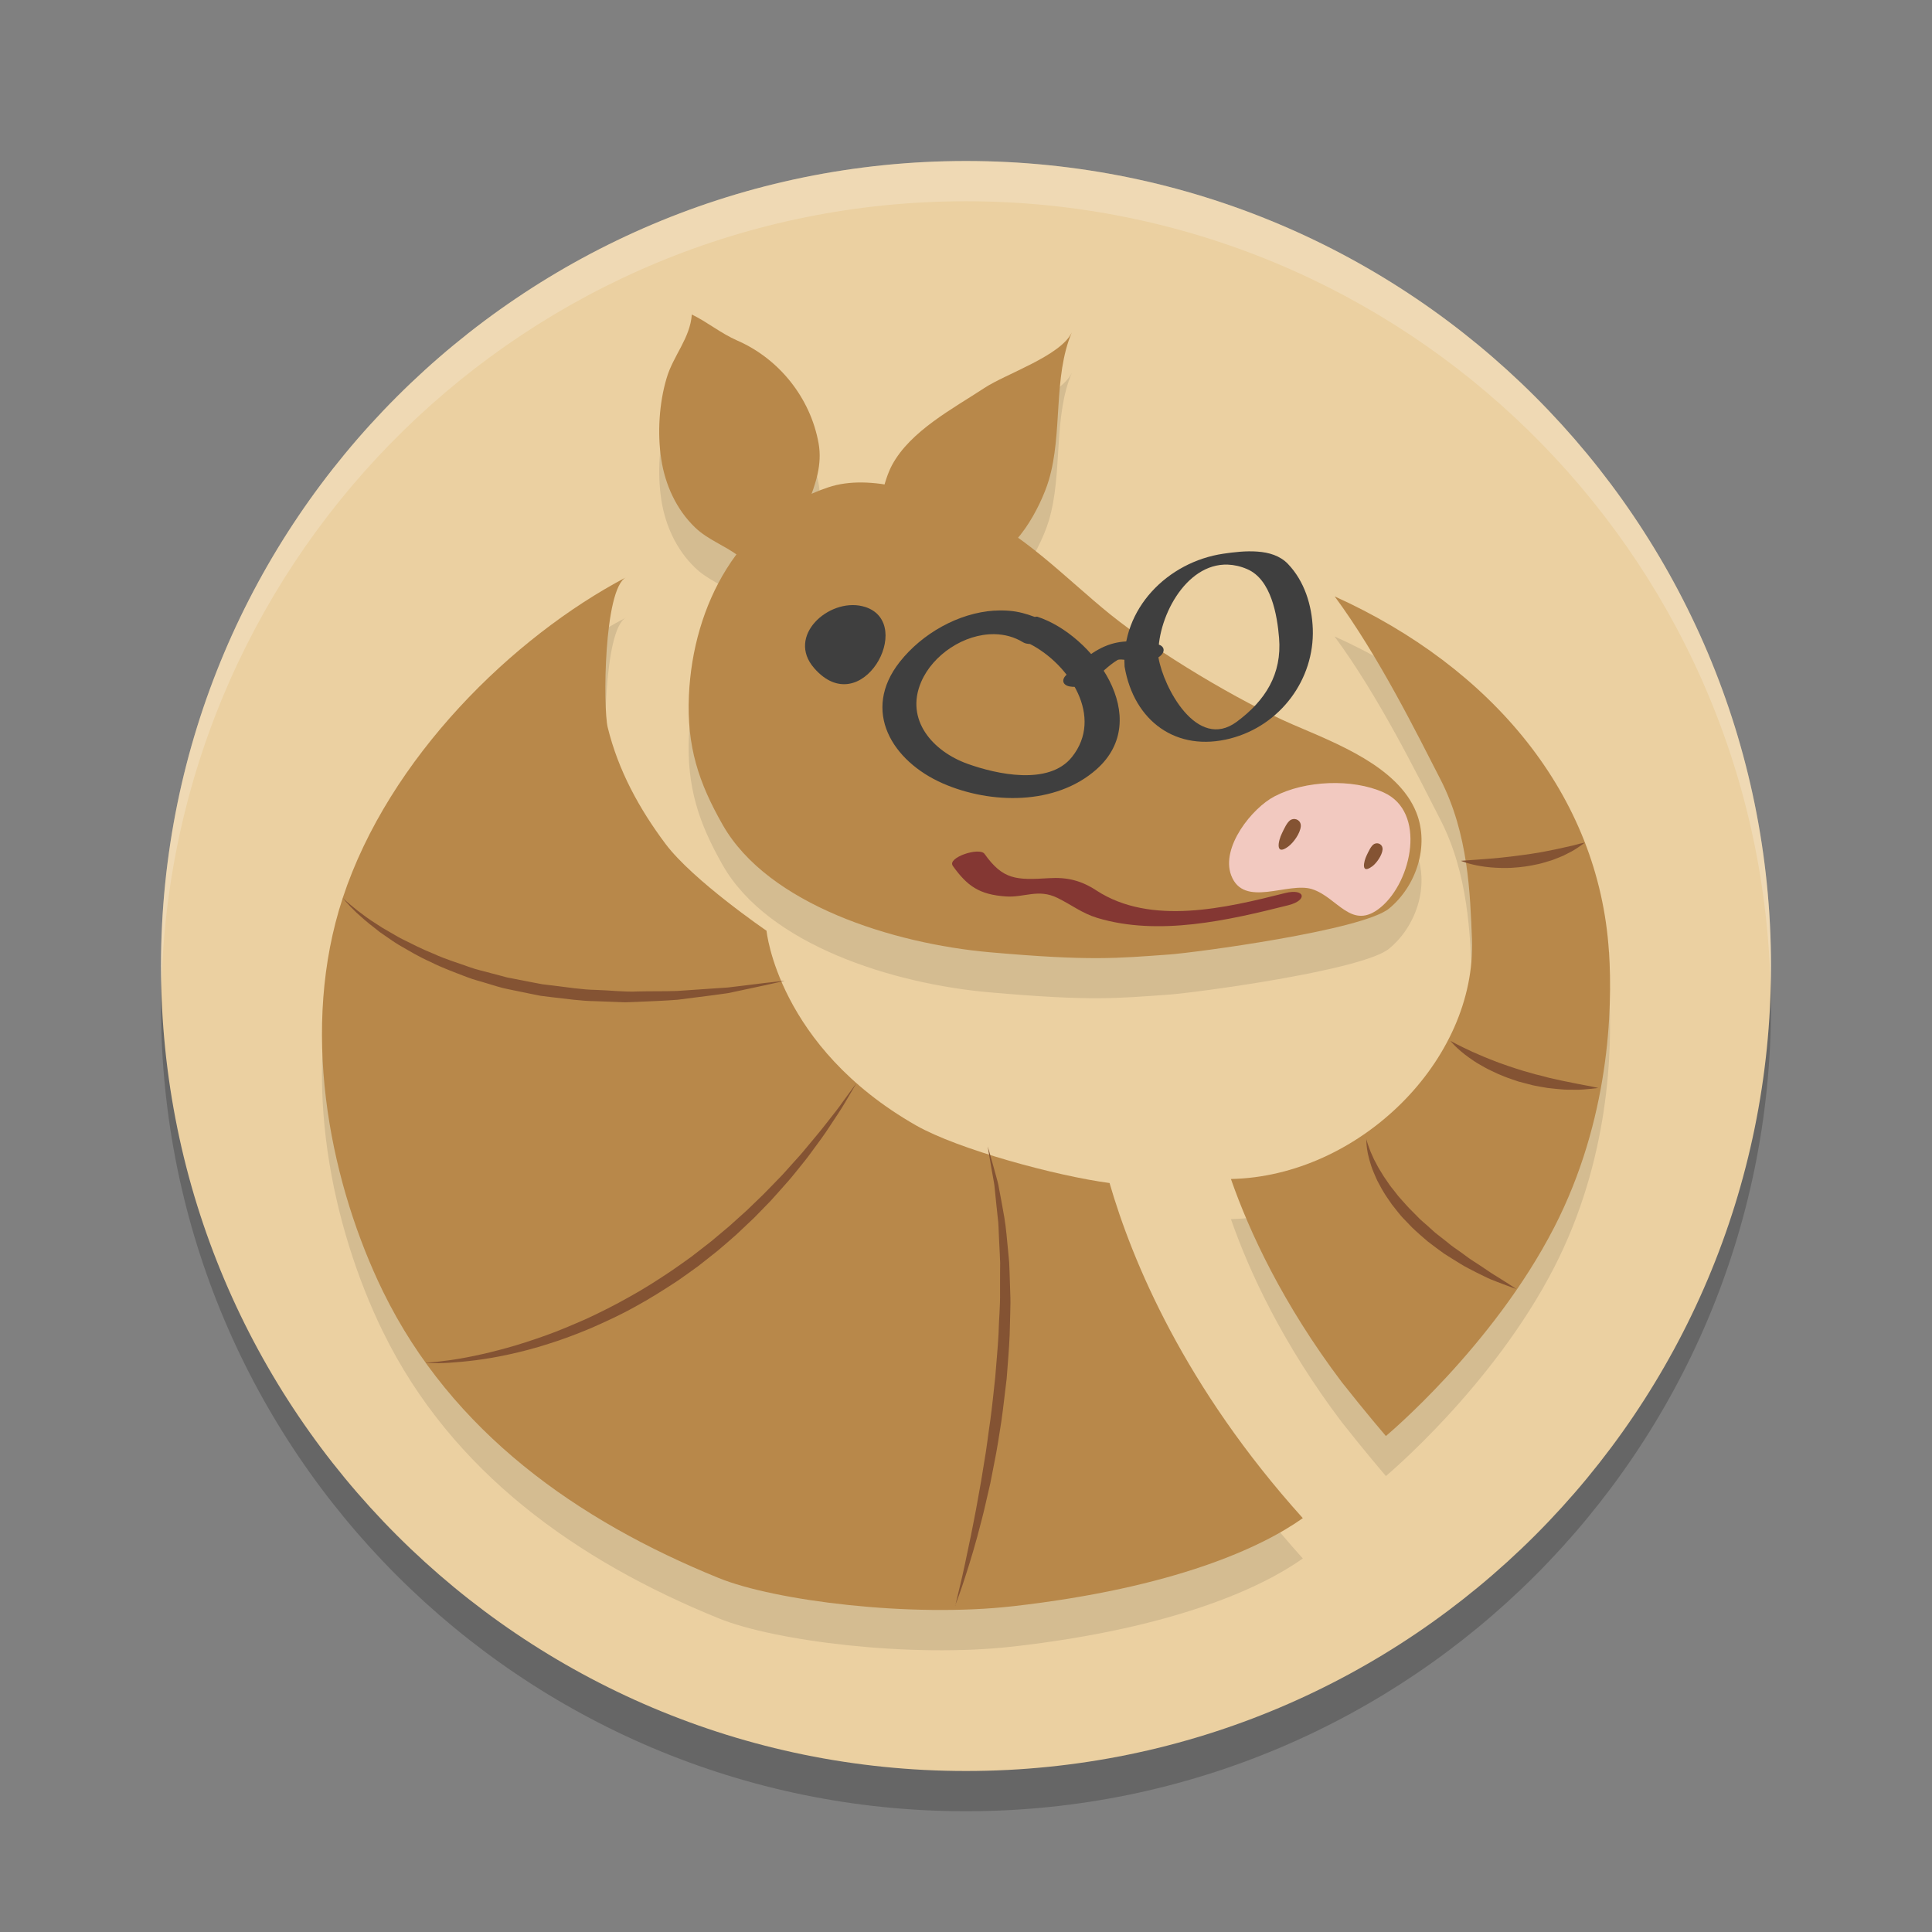 <svg xmlns="http://www.w3.org/2000/svg" width="24" height="24" version="1.1" xml:space="preserve">
 <rect width="100%" height="100%" fill="#808080" stroke="none"/>
 <path style="opacity:0.2" d="M 22,12.5 C 22,18.023 17.523,22.5 12,22.5 6.477,22.5 2,18.023 2,12.5 2,6.977 6.477,2.5 12,2.5 17.523,2.5 22,6.977 22,12.5"/>
 <path style="fill:#ebd0a1" d="M 22,12 C 22,17.523 17.523,22 12,22 6.477,22 2,17.523 2,12 2,6.477 6.477,2 12,2 17.523,2 22,6.477 22,12"/>
 <path style="opacity:0.1" d="M 8.594,4.406 C 8.573,4.702 8.364,4.918 8.281,5.194 8.188,5.505 8.166,5.882 8.214,6.202 8.262,6.521 8.401,6.829 8.636,7.054 8.79,7.202 8.986,7.271 9.154,7.394 8.789,7.884 8.586,8.504 8.558,9.14 8.529,9.772 8.678,10.221 8.979,10.749 c 0.565,0.989 2.116,1.473 3.312,1.578 1.259,0.111 1.581,0.075 2.236,0.028 0.299,-0.021 2.398,-0.298 2.73,-0.571 0.335,-0.277 0.503,-0.776 0.337,-1.192 -0.229,-0.572 -1.004,-0.862 -1.526,-1.088 -0.677,-0.293 -1.686,-0.899 -2.273,-1.371 -0.36,-0.289 -0.746,-0.658 -1.153,-0.949 0.186,-0.217 0.329,-0.523 0.387,-0.717 0.175,-0.583 0.051,-1.281 0.286,-1.837 -0.136,0.29 -0.82,0.514 -1.087,0.689 -0.389,0.257 -0.914,0.532 -1.145,0.955 -0.035,0.065 -0.067,0.157 -0.095,0.254 -0.243,-0.037 -0.485,-0.047 -0.7,0.025 -0.077,0.026 -0.146,0.063 -0.218,0.096 C 10.147,6.443 10.209,6.233 10.169,6.008 10.068,5.443 9.679,4.958 9.16,4.732 8.953,4.641 8.787,4.5 8.594,4.406 Z M 7.776,7.672 c -1.403,0.739 -2.944,2.241 -3.518,3.982 -0.531,1.611 -0.175,3.438 0.44,4.766 0.02,0.043 0.04,0.085 0.061,0.127 0.855,1.744 2.413,2.843 4.17,3.557 0.693,0.282 2.383,0.494 3.655,0.35 2.002,-0.228 3.087,-0.73 3.6,-1.094 -1.471,-1.633 -2.119,-3.191 -2.401,-4.163 -0.661,-0.088 -1.882,-0.418 -2.404,-0.716 -1.717,-0.98 -1.856,-2.419 -1.856,-2.419 0,0 -0.912,-0.623 -1.254,-1.078 C 7.94,10.546 7.68,10.07 7.549,9.535 7.491,9.297 7.499,7.818 7.776,7.672 Z m 8.804,0.237 c 0.544,0.737 1.023,1.707 1.313,2.273 0.348,0.678 0.37,1.429 0.392,1.982 0.058,1.512 -1.41,2.949 -2.994,2.98 0.229,0.656 0.643,1.551 1.378,2.524 0.295,0.374 0.547,0.668 0.547,0.668 0,0 1.327,-1.107 2.09,-2.591 0.689,-1.339 0.727,-2.715 0.682,-3.422 -0.125,-1.95 -1.452,-3.533 -3.407,-4.416 z"/>
 <path style="fill:#b8884a" d="m 19.987,11.825 c -0.125,-1.95 -1.452,-3.532 -3.407,-4.416 0.544,0.737 1.023,1.706 1.314,2.273 0.348,0.678 0.369,1.429 0.391,1.983 0.058,1.512 -1.41,2.949 -2.994,2.981 0.229,0.656 0.643,1.551 1.378,2.525 0.295,0.374 0.547,0.668 0.547,0.668 0,0 1.327,-1.107 2.09,-2.591 0.689,-1.339 0.727,-2.715 0.682,-3.421"/>
 <path style="fill:#845333" d="m 16.973,14.146 c 0,0 0.002,0.011 0.007,0.03 0.005,0.019 0.015,0.047 0.027,0.082 0.012,0.035 0.03,0.076 0.052,0.123 0.009,0.024 0.024,0.047 0.037,0.073 0.013,0.025 0.026,0.052 0.044,0.079 0.016,0.027 0.033,0.055 0.051,0.083 0.019,0.028 0.039,0.057 0.059,0.086 0.019,0.03 0.043,0.058 0.067,0.088 0.024,0.029 0.045,0.061 0.072,0.09 0.053,0.058 0.104,0.12 0.164,0.177 0.029,0.029 0.058,0.058 0.087,0.088 0.03,0.029 0.063,0.055 0.094,0.083 l 0.093,0.084 c 0.033,0.026 0.066,0.051 0.098,0.077 0.033,0.025 0.065,0.051 0.096,0.077 0.032,0.025 0.066,0.047 0.098,0.07 0.065,0.044 0.124,0.094 0.186,0.132 0.061,0.039 0.119,0.077 0.171,0.113 0.052,0.037 0.103,0.066 0.147,0.094 0.044,0.028 0.083,0.052 0.114,0.072 0.063,0.041 0.099,0.065 0.099,0.065 0,0 -0.041,-0.013 -0.111,-0.04 -0.035,-0.013 -0.078,-0.03 -0.127,-0.048 -0.049,-0.019 -0.105,-0.04 -0.162,-0.07 -0.058,-0.028 -0.121,-0.059 -0.187,-0.094 -0.067,-0.033 -0.132,-0.076 -0.202,-0.119 -0.034,-0.022 -0.07,-0.043 -0.105,-0.066 -0.034,-0.024 -0.068,-0.05 -0.103,-0.075 -0.034,-0.026 -0.069,-0.052 -0.103,-0.078 l -0.099,-0.086 c -0.032,-0.03 -0.066,-0.058 -0.096,-0.088 -0.03,-0.031 -0.06,-0.063 -0.09,-0.094 -0.062,-0.06 -0.11,-0.131 -0.162,-0.194 -0.048,-0.067 -0.092,-0.133 -0.129,-0.199 -0.018,-0.033 -0.035,-0.065 -0.052,-0.097 -0.015,-0.032 -0.028,-0.064 -0.041,-0.094 -0.027,-0.06 -0.043,-0.118 -0.058,-0.169 -0.014,-0.051 -0.023,-0.097 -0.028,-0.135 -0.005,-0.038 -0.007,-0.068 -0.007,-0.088 -4.34e-4,-0.02 3.63e-4,-0.031 3.63e-4,-0.031"/>
 <path style="fill:#845333" d="m 18.02,12.931 c 0,0 0.027,0.016 0.075,0.04 0.048,0.025 0.116,0.058 0.198,0.096 0.041,0.018 0.086,0.038 0.134,0.058 0.048,0.02 0.098,0.04 0.151,0.06 0.052,0.022 0.108,0.038 0.163,0.059 0.055,0.02 0.113,0.036 0.17,0.055 0.057,0.017 0.115,0.033 0.172,0.049 0.058,0.012 0.113,0.029 0.168,0.043 0.055,0.011 0.108,0.024 0.159,0.035 0.051,0.011 0.099,0.019 0.144,0.029 0.045,0.008 0.086,0.019 0.122,0.024 0.037,0.006 0.069,0.013 0.095,0.018 0.053,0.011 0.083,0.018 0.083,0.018 0,0 -0.031,0.005 -0.085,0.01 -0.054,0.005 -0.132,0.015 -0.225,0.012 -0.047,-9.38e-4 -0.098,8.12e-4 -0.151,-0.005 -0.053,-0.005 -0.11,-0.01 -0.168,-0.017 -0.057,-0.01 -0.117,-0.019 -0.178,-0.032 -0.06,-0.015 -0.12,-0.031 -0.181,-0.047 -0.059,-0.021 -0.119,-0.039 -0.176,-0.062 -0.057,-0.022 -0.113,-0.047 -0.165,-0.073 -0.053,-0.024 -0.102,-0.053 -0.149,-0.08 -0.047,-0.026 -0.088,-0.056 -0.127,-0.083 -0.076,-0.054 -0.135,-0.107 -0.174,-0.145 -0.039,-0.039 -0.058,-0.064 -0.058,-0.064"/>
 <path style="fill:#845333" d="m 18.152,10.693 c 0,0 0.099,-0.007 0.247,-0.018 0.036,-0.003 0.076,-0.006 0.117,-0.009 0.041,-0.004 0.085,-0.008 0.13,-0.012 0.09,-0.01 0.186,-0.02 0.28,-0.034 0.048,-0.005 0.095,-0.014 0.141,-0.021 0.047,-0.007 0.093,-0.015 0.137,-0.024 0.088,-0.017 0.171,-0.034 0.242,-0.051 0.036,-0.008 0.069,-0.016 0.098,-0.022 0.029,-0.008 0.054,-0.014 0.075,-0.02 0.042,-0.01 0.068,-0.015 0.068,-0.015 0,0 -0.02,0.016 -0.056,0.041 -0.036,0.026 -0.088,0.061 -0.157,0.094 -0.017,0.009 -0.034,0.018 -0.053,0.027 -0.019,0.008 -0.038,0.016 -0.058,0.024 -0.04,0.016 -0.083,0.034 -0.128,0.046 -0.045,0.013 -0.092,0.029 -0.141,0.038 -0.048,0.011 -0.098,0.02 -0.148,0.027 -0.05,0.007 -0.1,0.012 -0.15,0.015 -0.049,0.005 -0.098,0.002 -0.146,0.003 -0.094,-0.002 -0.182,-0.01 -0.257,-0.023 -0.149,-0.024 -0.243,-0.065 -0.243,-0.065"/>
 <path style="fill:#b8884a" d="M 12.221,6.937 C 12.604,6.929 12.931,6.289 13.028,5.967 13.203,5.383 13.079,4.686 13.314,4.13 13.178,4.42 12.494,4.644 12.228,4.82 11.839,5.076 11.313,5.351 11.083,5.774 10.983,5.957 10.891,6.348 10.939,6.51"/>
 <path style="fill:#b8884a" d="M 8.558,8.64 C 8.608,7.516 9.182,6.424 10.288,6.054 c 0.536,-0.18 1.228,0.08 1.731,0.273 0.646,0.247 1.237,0.874 1.775,1.307 0.587,0.472 1.597,1.078 2.274,1.37 0.523,0.226 1.298,0.517 1.526,1.089 0.166,0.416 -0.002,0.915 -0.337,1.192 -0.332,0.274 -2.431,0.551 -2.73,0.572 -0.655,0.047 -0.977,0.083 -2.236,-0.028 C 11.095,11.722 9.544,11.238 8.979,10.249 8.678,9.721 8.53,9.272 8.558,8.64"/>
 <path style="fill:#f2c9c0" d="m 17.153,11.27 c 0.388,-0.322 0.57,-1.186 0.035,-1.426 -0.389,-0.175 -0.976,-0.149 -1.354,0.048 -0.28,0.145 -0.671,0.633 -0.54,0.981 0.155,0.413 0.706,0.078 1.004,0.172 0.32,0.101 0.491,0.527 0.855,0.225"/>
 <path style="fill:#3f3f3f" d="m 10.711,7.53 c -0.418,-0.099 -0.946,0.371 -0.597,0.77 0.586,0.672 1.262,-0.552 0.637,-0.759 -0.013,-0.004 -0.027,-0.008 -0.04,-0.011"/>
 <path style="fill:#b8884a" d="M 9.846,6.985 C 9.832,6.475 10.263,6.033 10.169,5.508 10.068,4.943 9.679,4.458 9.16,4.231 8.954,4.141 8.787,4 8.594,3.907 8.573,4.202 8.364,4.417 8.282,4.694 8.188,5.005 8.165,5.382 8.214,5.702 8.262,6.021 8.402,6.33 8.636,6.554 8.795,6.706 8.999,6.774 9.171,6.904 9.294,6.997 9.406,7.137 9.496,7.259"/>
 <path style="fill:#3f3f3f" d="m 12.353,7.585 c -0.45,0.029 -0.899,0.287 -1.175,0.636 -0.483,0.612 -0.092,1.236 0.532,1.51 0.596,0.261 1.404,0.275 1.911,-0.174 0.715,-0.634 -0.041,-1.669 -0.735,-1.896 -0.01,-0.003 -0.023,0.003 -0.034,0.002 -0.1,-0.038 -0.202,-0.066 -0.307,-0.075 -0.064,-0.006 -0.128,-0.006 -0.192,-0.002 z m 10e-4,0.293 c 0.124,0.002 0.247,0.034 0.357,0.102 0.023,0.014 0.052,0.018 0.084,0.02 0.493,0.254 0.919,0.906 0.521,1.404 -0.286,0.358 -0.937,0.214 -1.298,0.084 -0.431,-0.155 -0.778,-0.546 -0.575,-1.017 0.146,-0.34 0.537,-0.599 0.91,-0.593 z"/>
 <path style="fill:#3f3f3f" d="m 14.375,8.002 c -0.192,-0.034 -0.384,-0.059 -0.574,-8.75e-4 -0.22,0.068 -0.387,0.23 -0.553,0.382 -0.064,0.058 -0.05,0.127 0.039,0.144 0.096,0.019 0.223,-0.013 0.297,-0.079 0.094,-0.086 0.187,-0.181 0.296,-0.248 0.04,-0.025 0.184,0.017 0.238,0.026 0.099,0.018 0.22,-0.013 0.297,-0.079 0.066,-0.057 0.048,-0.128 -0.039,-0.144 v 0"/>
 <path style="fill:#3f3f3f" d="m 15.619,6.852 c -0.144,-0.011 -0.295,0.008 -0.42,0.026 -0.696,0.102 -1.272,0.686 -1.229,1.403 0.116,0.68 0.646,1.065 1.313,0.893 C 15.907,9.013 16.33,8.438 16.308,7.812 16.297,7.518 16.204,7.219 15.999,7.005 15.901,6.903 15.764,6.862 15.619,6.852 Z m -0.365,0.162 c 0.076,0.003 0.156,0.02 0.239,0.056 0.299,0.128 0.373,0.574 0.396,0.854 0.037,0.45 -0.17,0.779 -0.527,1.043 C 14.868,9.331 14.453,8.537 14.391,8.169 14.363,7.701 14.719,6.993 15.254,7.014 Z"/>
 <path style="fill:#843733" d="m 11.835,10.755 c 0.182,0.254 0.331,0.358 0.661,0.381 0.229,0.016 0.402,-0.1 0.642,0.019 0.175,0.086 0.303,0.19 0.494,0.248 0.761,0.229 1.625,0.03 2.372,-0.158 0.248,-0.063 0.206,-0.213 -0.04,-0.151 -0.729,0.184 -1.668,0.41 -2.345,-0.033 -0.19,-0.124 -0.364,-0.166 -0.589,-0.152 -0.406,0.025 -0.57,0.021 -0.8,-0.302 -0.063,-0.088 -0.467,0.046 -0.394,0.148 v 0"/>
 <path style="fill:#845333" d="m 16.002,10.517 c 0.068,-0.05 0.15,-0.166 0.157,-0.252 0.005,-0.069 -0.061,-0.11 -0.121,-0.082 -0.049,0.023 -0.09,0.122 -0.113,0.168 -0.048,0.096 -0.086,0.286 0.077,0.166"/>
 <path style="fill:#845333" d="m 17.043,10.765 c 0.057,-0.042 0.126,-0.14 0.132,-0.213 0.004,-0.058 -0.052,-0.092 -0.102,-0.069 -0.041,0.019 -0.076,0.103 -0.095,0.141 -0.04,0.081 -0.072,0.241 0.065,0.14"/>
 <path style="fill:#b8884a" d="M 13.783,14.696 C 13.122,14.608 11.901,14.278 11.379,13.98 9.661,13 9.522,11.562 9.522,11.562 c 0,0 -0.912,-0.623 -1.254,-1.078 C 7.94,10.046 7.68,9.57 7.549,9.035 7.491,8.797 7.499,7.318 7.776,7.172 6.373,7.911 4.832,9.413 4.258,11.154 c -0.531,1.611 -0.174,3.438 0.441,4.766 0.02,0.043 0.04,0.085 0.06,0.126 0.855,1.744 2.413,2.843 4.17,3.557 0.693,0.282 2.384,0.495 3.656,0.35 2.002,-0.228 3.087,-0.73 3.599,-1.094 -1.471,-1.633 -2.119,-3.191 -2.401,-4.164"/>
 <path style="fill:#845333" d="m 4.258,11.154 c 0,0 0.016,0.017 0.048,0.045 0.031,0.029 0.08,0.067 0.141,0.117 0.063,0.048 0.139,0.106 0.233,0.164 0.023,0.015 0.047,0.031 0.071,0.046 0.025,0.014 0.051,0.029 0.078,0.045 0.054,0.03 0.108,0.065 0.168,0.095 0.121,0.06 0.25,0.127 0.394,0.184 0.14,0.065 0.296,0.111 0.454,0.168 0.079,0.029 0.163,0.045 0.246,0.069 0.042,0.011 0.084,0.022 0.126,0.033 0.042,0.012 0.084,0.024 0.128,0.031 0.087,0.017 0.174,0.034 0.262,0.051 l 0.132,0.025 0.134,0.016 c 0.178,0.021 0.355,0.051 0.533,0.054 0.177,0.005 0.35,0.028 0.519,0.019 0.169,-0.004 0.332,-2.9e-4 0.487,-0.006 0.155,-0.011 0.301,-0.021 0.436,-0.03 0.068,-0.005 0.133,-0.009 0.194,-0.013 0.061,-0.007 0.12,-0.015 0.174,-0.021 0.11,-0.013 0.205,-0.025 0.284,-0.035 0.158,-0.019 0.248,-0.027 0.248,-0.027 0,0 -0.088,0.021 -0.244,0.055 -0.078,0.017 -0.172,0.037 -0.281,0.06 -0.054,0.012 -0.112,0.024 -0.173,0.037 -0.061,0.01 -0.126,0.017 -0.194,0.027 -0.136,0.017 -0.283,0.036 -0.438,0.056 -0.156,0.013 -0.322,0.018 -0.493,0.026 -0.043,0.002 -0.086,0.004 -0.13,0.005 -0.043,0.002 -0.087,-0.002 -0.132,-0.003 -0.088,-0.003 -0.178,-0.007 -0.268,-0.01 -0.181,-0.002 -0.362,-0.03 -0.544,-0.05 l -0.136,-0.017 -0.135,-0.027 c -0.09,-0.018 -0.179,-0.037 -0.267,-0.055 -0.089,-0.016 -0.174,-0.047 -0.259,-0.071 -0.084,-0.027 -0.17,-0.046 -0.25,-0.078 C 5.645,12.078 5.488,12.021 5.347,11.949 5.203,11.886 5.075,11.807 4.956,11.739 c -0.059,-0.035 -0.113,-0.074 -0.164,-0.109 -0.026,-0.018 -0.051,-0.035 -0.075,-0.052 -0.023,-0.018 -0.046,-0.036 -0.068,-0.054 -0.089,-0.067 -0.161,-0.133 -0.22,-0.186 -0.058,-0.055 -0.101,-0.101 -0.129,-0.133 -0.028,-0.032 -0.042,-0.05 -0.042,-0.05"/>
 <path style="fill:#845333" d="m 5.288,16.928 c 0,-8.6e-5 0.104,-0.004 0.283,-0.029 0.179,-0.024 0.433,-0.073 0.73,-0.156 0.149,-0.041 0.308,-0.093 0.474,-0.152 0.167,-0.059 0.338,-0.133 0.514,-0.21 0.174,-0.081 0.352,-0.17 0.528,-0.27 0.177,-0.097 0.35,-0.208 0.52,-0.322 0.085,-0.057 0.168,-0.118 0.251,-0.177 0.081,-0.063 0.161,-0.125 0.241,-0.187 0.078,-0.065 0.154,-0.129 0.23,-0.193 0.074,-0.066 0.147,-0.132 0.218,-0.196 0.069,-0.067 0.137,-0.133 0.204,-0.197 0.066,-0.066 0.128,-0.132 0.19,-0.195 0.063,-0.062 0.118,-0.129 0.174,-0.19 0.056,-0.062 0.111,-0.121 0.159,-0.181 0.098,-0.119 0.192,-0.227 0.268,-0.327 0.077,-0.099 0.147,-0.185 0.198,-0.26 0.106,-0.147 0.169,-0.23 0.169,-0.23 0,0 -0.052,0.09 -0.145,0.246 -0.046,0.079 -0.108,0.17 -0.178,0.276 -0.068,0.107 -0.153,0.222 -0.246,0.347 -0.045,0.064 -0.098,0.126 -0.15,0.192 -0.053,0.065 -0.107,0.134 -0.168,0.2 -0.06,0.067 -0.12,0.137 -0.184,0.206 -0.066,0.067 -0.133,0.136 -0.201,0.206 -0.071,0.067 -0.144,0.136 -0.217,0.205 -0.075,0.068 -0.153,0.133 -0.231,0.2 -0.08,0.065 -0.162,0.128 -0.244,0.193 -0.085,0.061 -0.169,0.123 -0.255,0.182 -0.175,0.115 -0.352,0.227 -0.533,0.325 -0.18,0.101 -0.365,0.185 -0.544,0.264 -0.181,0.076 -0.359,0.143 -0.53,0.196 -0.171,0.055 -0.336,0.098 -0.489,0.131 -0.306,0.068 -0.566,0.092 -0.748,0.104 -0.091,0.006 -0.163,0.005 -0.211,0.004 -0.049,-0.002 -0.075,-0.003 -0.075,-0.003"/>
 <path style="fill:#845333" d="m 11.866,19.948 c 0,0 0.021,-0.088 0.058,-0.242 0.038,-0.153 0.084,-0.375 0.139,-0.64 0.025,-0.133 0.056,-0.276 0.082,-0.429 0.014,-0.076 0.028,-0.154 0.042,-0.234 0.013,-0.08 0.026,-0.162 0.04,-0.246 0.03,-0.166 0.048,-0.34 0.075,-0.515 0.024,-0.175 0.041,-0.354 0.061,-0.533 0.013,-0.179 0.032,-0.358 0.041,-0.535 0.004,-0.177 0.022,-0.35 0.019,-0.519 7.3e-5,-0.084 1.45e-4,-0.167 2.18e-4,-0.248 3.62e-4,-0.041 6.25e-4,-0.081 0.001,-0.12 -8.75e-4,-0.04 -0.004,-0.079 -0.005,-0.117 -0.004,-0.077 -0.007,-0.152 -0.011,-0.225 -0.004,-0.072 -0.003,-0.143 -0.013,-0.21 -0.015,-0.134 -0.027,-0.257 -0.038,-0.366 -0.004,-0.055 -0.015,-0.105 -0.023,-0.152 -0.008,-0.047 -0.016,-0.09 -0.023,-0.129 -0.027,-0.156 -0.041,-0.246 -0.041,-0.246 0,0 0.026,0.086 0.068,0.239 0.01,0.038 0.022,0.081 0.035,0.127 0.012,0.046 0.028,0.096 0.036,0.151 0.021,0.109 0.044,0.232 0.067,0.366 0.023,0.135 0.033,0.282 0.049,0.438 0.004,0.039 0.008,0.078 0.011,0.119 0.002,0.04 0.003,0.081 0.005,0.122 0.003,0.082 0.005,0.166 0.008,0.251 0.004,0.085 0.003,0.172 1.45e-4,0.26 -0.002,0.088 -0.004,0.177 -0.007,0.266 -0.007,0.179 -0.024,0.36 -0.037,0.542 -0.023,0.18 -0.041,0.361 -0.067,0.538 -0.027,0.177 -0.054,0.351 -0.088,0.517 -0.016,0.083 -0.033,0.166 -0.048,0.246 -0.018,0.08 -0.036,0.158 -0.054,0.234 -0.033,0.152 -0.073,0.294 -0.107,0.426 -0.071,0.262 -0.142,0.478 -0.192,0.628 -0.025,0.075 -0.047,0.133 -0.062,0.173 -0.015,0.04 -0.023,0.061 -0.023,0.061"/>
 <path style="opacity:0.2;fill:#ffffff" d="m 12,2 c -5.523,0 -10,4.477 -10,10 0,0.084 0.004,0.167 0.006,0.25 C 2.139,6.843 6.561,2.5 12,2.5 c 5.439,0 9.861,4.343 9.994,9.75 0.002,-0.083 0.006,-0.166 0.006,-0.25 0,-5.523 -4.477,-10 -10,-10 z"/>
</svg>
